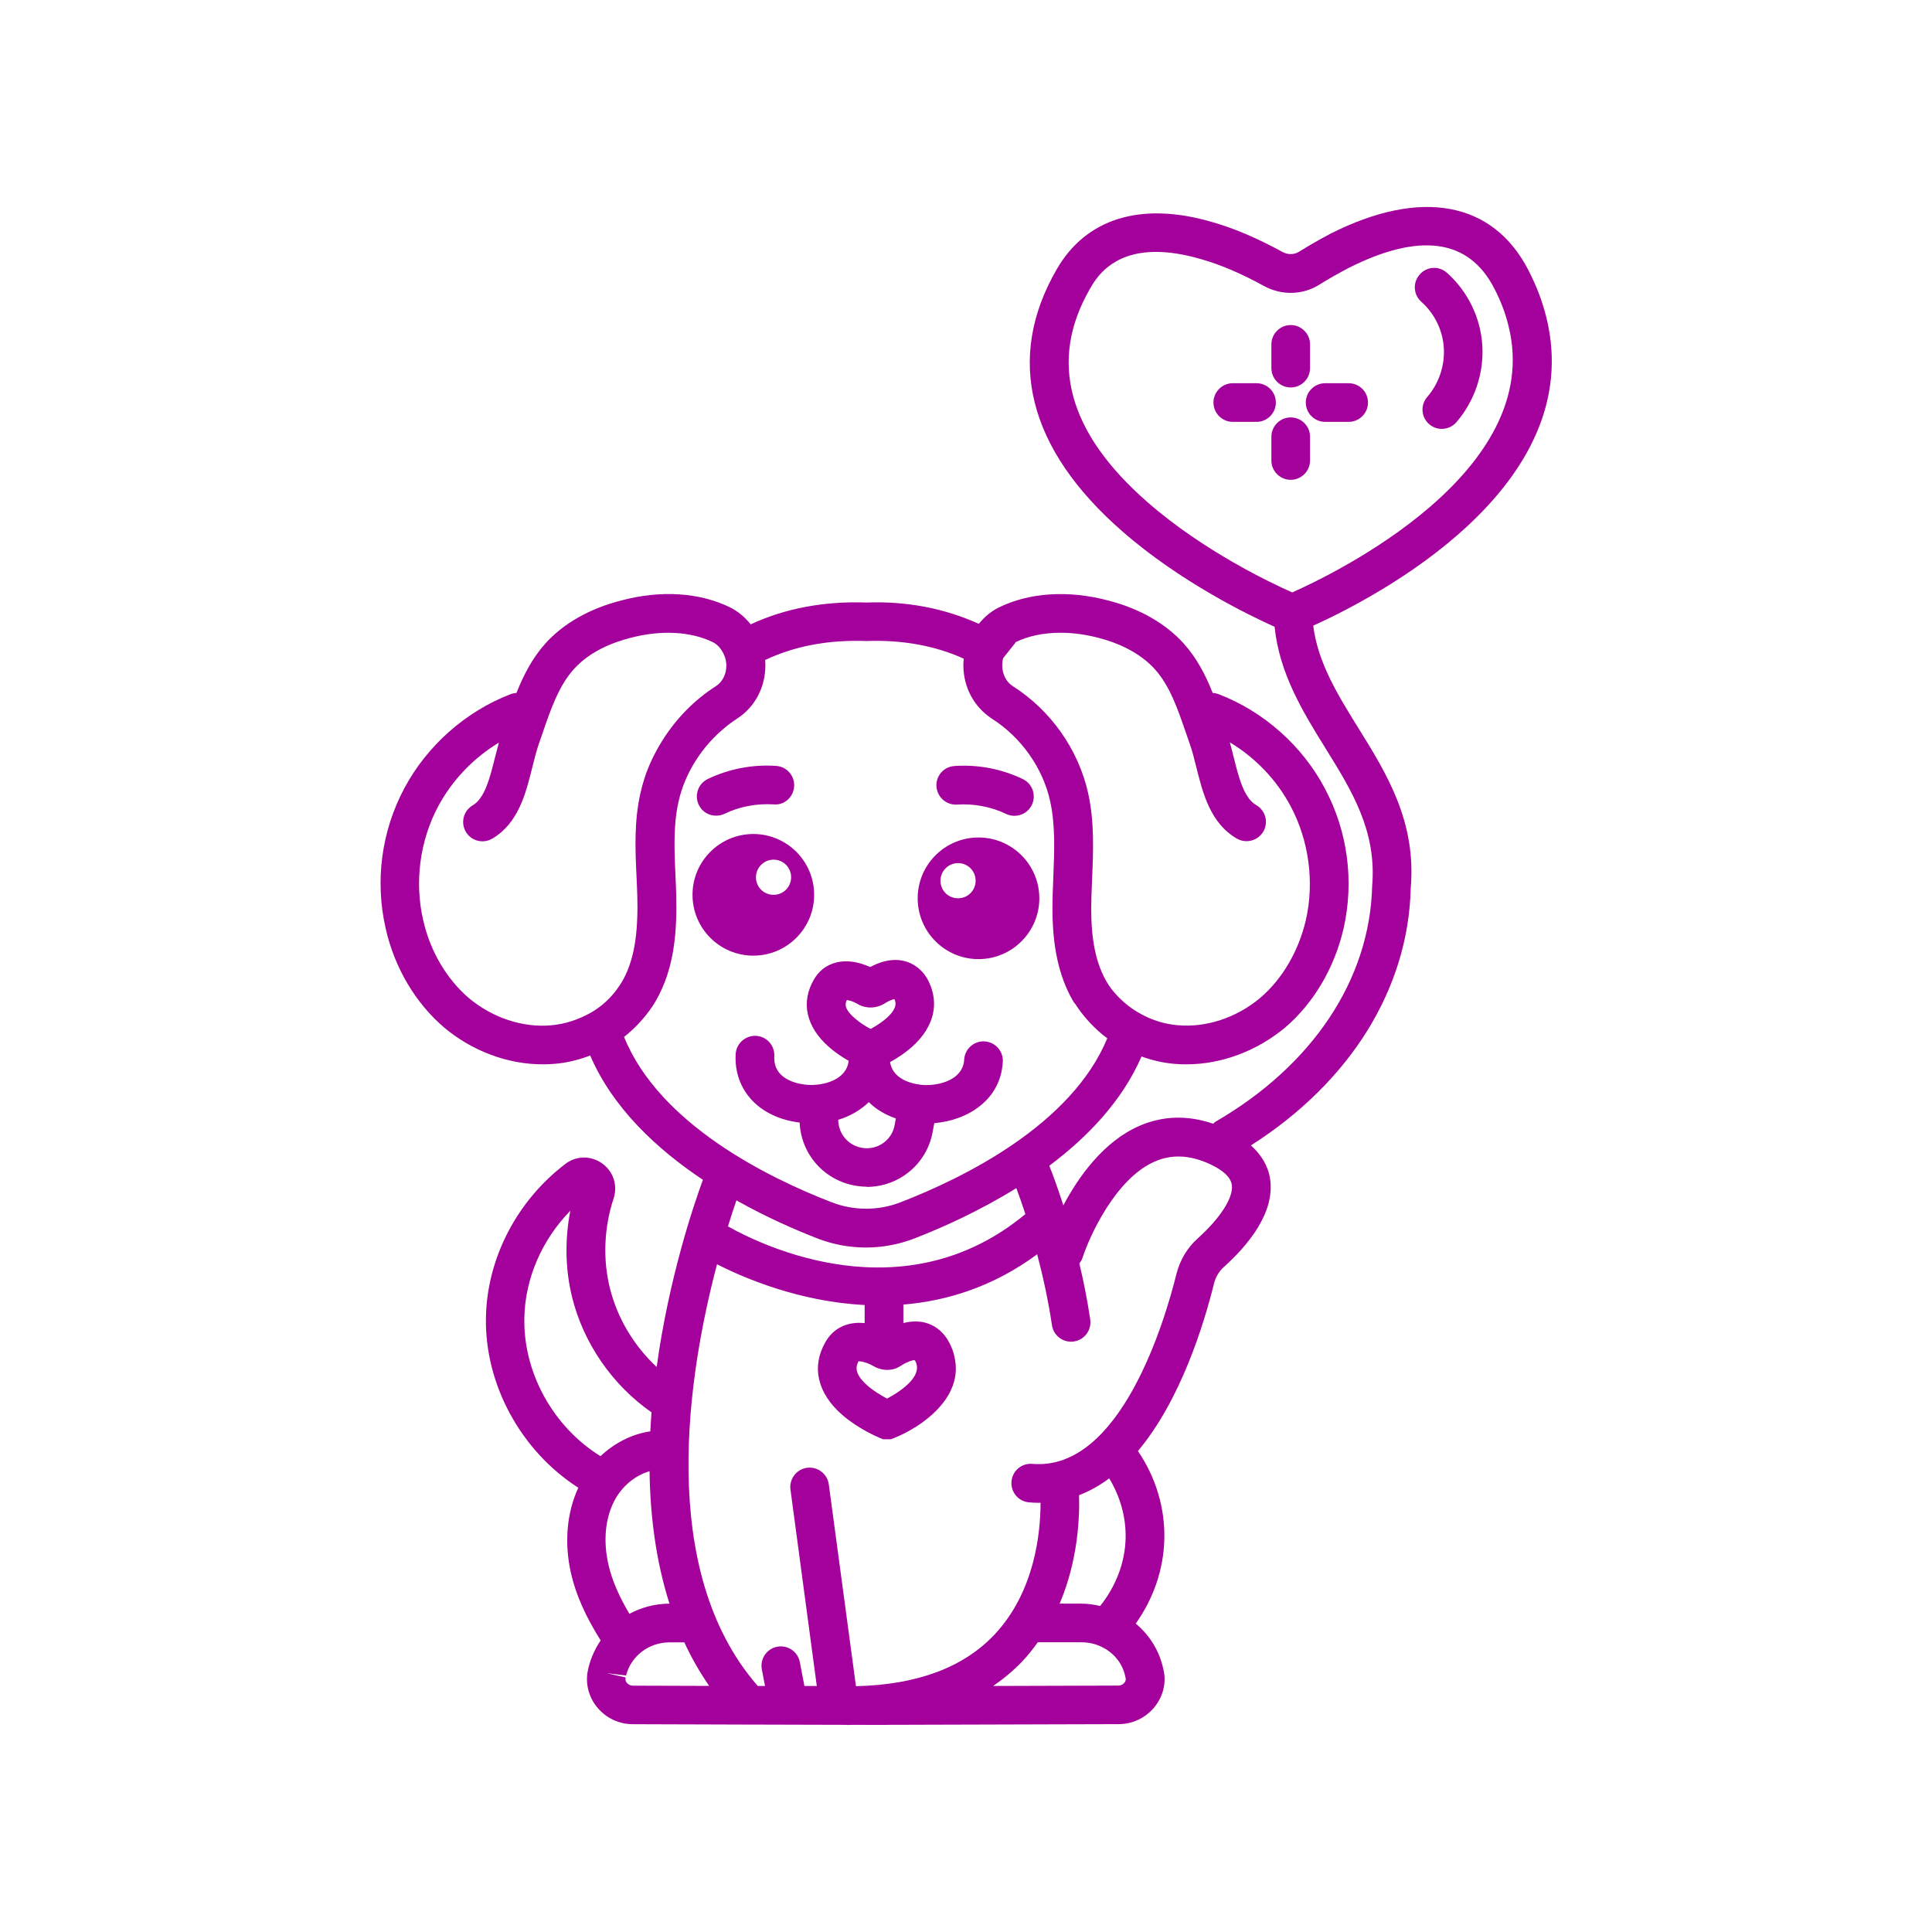 <?xml version="1.0" encoding="UTF-8"?> <svg xmlns="http://www.w3.org/2000/svg" viewBox="0 0 100 100" fill-rule="evenodd"><path d="m79.117 13.996c-1.836-3.574-5.57-4.266-10.254-1.898-0.613 0.324-1.164 0.645-1.617 0.926-0.25 0.164-0.594 0.172-0.875 0.012-1.301-0.711-2.492-1.219-3.629-1.543-3.668-1.074-6.531-0.199-8.055 2.461-2.656 4.602-1.48 9.285 3.398 13.543 2.992 2.621 6.582 4.359 7.887 4.945 0.254 2.426 1.449 4.375 2.621 6.266 1.375 2.211 2.672 4.301 2.43 7.156-0.121 4.836-3.078 9.281-8.113 12.199-0.047 0.027-0.074 0.07-0.113 0.102-1.324-0.453-2.609-0.418-3.828 0.113-1.863 0.816-3.152 2.644-3.93 4.113-0.293-0.914-0.555-1.617-0.727-2.051 1.984-1.488 3.773-3.356 4.773-5.656 0.543 0.195 1.102 0.328 1.68 0.379 0.211 0.02 0.422 0.027 0.637 0.027 1.809 0 3.637-0.676 5.113-1.902 1.477-1.262 2.551-3.078 3.027-5.121 0.559-2.473 0.211-5.055-0.973-7.266-1.16-2.199-3.16-3.973-5.484-4.867-0.105-0.039-0.211-0.062-0.316-0.066-0.359-0.906-0.809-1.789-1.5-2.559-0.93-1.031-2.269-1.801-3.875-2.219-2.086-0.555-4.113-0.43-5.715 0.363-0.395 0.199-0.734 0.488-1.016 0.836-1.758-0.793-3.711-1.18-5.812-1.102-2.207-0.078-4.219 0.305-5.996 1.129-0.285-0.359-0.637-0.66-1.043-0.867-1.598-0.789-3.625-0.918-5.691-0.359-1.617 0.418-2.965 1.184-3.898 2.223-0.684 0.766-1.129 1.648-1.492 2.555-0.102 0.004-0.207 0.027-0.309 0.066-2.32 0.891-4.32 2.664-5.492 4.863-1.191 2.227-1.531 4.809-0.965 7.273 0.461 2.027 1.535 3.844 3.035 5.125 1.469 1.223 3.293 1.895 5.094 1.895 0.211 0 0.418-0.008 0.629-0.027 0.613-0.051 1.223-0.199 1.824-0.43 1.168 2.711 3.434 4.832 5.836 6.434-0.461 1.25-1.758 5.059-2.394 9.688-1.18-1.098-2.039-2.531-2.426-4.098-0.367-1.488-0.297-3.129 0.195-4.617 0.227-0.672-0.008-1.406-0.59-1.82-0.578-0.414-1.344-0.406-1.902 0.023-2.508 1.91-4.047 4.867-4.113 7.914-0.082 3.504 1.824 6.957 4.781 8.848-0.598 1.289-0.738 2.852-0.379 4.43 0.254 1.117 0.758 2.234 1.535 3.473-0.277 0.414-0.496 0.879-0.625 1.387-0.016 0.062-0.031 0.129-0.031 0.141-0.148 0.676 0.023 1.375 0.461 1.918 0.457 0.566 1.137 0.891 1.863 0.891l6.273 0.02h0.008 0.285l4.359 0.012c0.082 0 0.164 0.008 0.246 0.008 0.059 0 0.117-0.008 0.176-0.008h0.633c0.008 0 0.012 0.004 0.016 0.004h0.004 1.133 0.004c0.008 0 0.012-0.004 0.016-0.004l11.984-0.035c0.727 0 1.406-0.324 1.867-0.891 0.441-0.547 0.609-1.246 0.469-1.875-0.012-0.062-0.027-0.125-0.055-0.246-0.223-0.883-0.727-1.637-1.391-2.195 0.918-1.285 1.441-2.805 1.48-4.352 0.043-1.621-0.441-3.223-1.367-4.578 2.203-2.621 3.41-6.527 3.945-8.695 0.086-0.32 0.254-0.605 0.488-0.816 1.242-1.113 2.668-2.812 2.41-4.566-0.098-0.672-0.449-1.246-0.992-1.742 5.141-3.277 8.145-8.098 8.27-13.309 0.297-3.453-1.242-5.93-2.727-8.32-1.07-1.723-2.078-3.363-2.32-5.273 3.121-1.41 14.254-7.117 12.066-15.961-0.203-0.816-0.508-1.629-0.922-2.422zm-24.23 18.754c0.641 0 1.312 0.09 1.992 0.27 0.859 0.223 2.059 0.688 2.898 1.621 0.777 0.867 1.18 2.047 1.609 3.297l0.203 0.586c0.129 0.363 0.227 0.766 0.328 1.172 0.344 1.367 0.73 2.918 2.106 3.711 0.477 0.273 1.09 0.109 1.367-0.367 0.277-0.477 0.113-1.09-0.367-1.367-0.641-0.371-0.906-1.434-1.164-2.465-0.066-0.266-0.133-0.531-0.203-0.785 1.32 0.793 2.43 1.949 3.148 3.309 0.945 1.77 1.234 3.914 0.789 5.883-0.379 1.625-1.223 3.062-2.367 4.039-1.234 1.031-2.801 1.547-4.285 1.41-0.672-0.059-1.32-0.258-1.938-0.609-0.418-0.23-0.789-0.52-1.113-0.852-0.23-0.238-0.441-0.496-0.605-0.777-0.773-1.316-0.836-2.977-0.793-4.422 0.008-0.305 0.023-0.613 0.035-0.922 0.062-1.445 0.125-2.941-0.207-4.438-0.508-2.258-1.93-4.277-3.902-5.531-0.34-0.219-0.543-0.621-0.543-1.07 0-0.094 0.012-0.188 0.023-0.27 0.008-0.035 0.012-0.066 0.023-0.105l0.641-0.805-0.012-0.008c0.008-0.004 0.012-0.012 0.016-0.016 0.652-0.32 1.453-0.488 2.32-0.488zm-26.348 20.32c-1.48 0.133-3.035-0.383-4.262-1.402-1.164-0.996-2.008-2.43-2.375-4.047-0.453-1.969-0.172-4.109 0.777-5.883 0.723-1.355 1.832-2.508 3.144-3.301-0.07 0.258-0.141 0.523-0.207 0.789-0.258 1.027-0.52 2.09-1.148 2.457-0.477 0.281-0.637 0.891-0.359 1.367 0.277 0.477 0.891 0.637 1.367 0.359 1.355-0.793 1.738-2.336 2.078-3.699 0.102-0.41 0.203-0.816 0.328-1.184l0.191-0.551c0.434-1.266 0.844-2.461 1.621-3.332 0.84-0.938 2.043-1.398 2.914-1.621 1.586-0.426 3.152-0.344 4.293 0.219 0.27 0.133 0.484 0.395 0.625 0.777 0.047 0.164 0.07 0.297 0.07 0.43 0 0.449-0.203 0.852-0.539 1.066-1.137 0.727-2.078 1.703-2.781 2.828-0.367 0.59-0.676 1.215-0.895 1.871-0.09 0.273-0.168 0.551-0.23 0.832-0.336 1.473-0.27 2.941-0.203 4.363 0.016 0.332 0.031 0.664 0.039 0.992 0.008 0.363 0.012 0.742-0.004 1.125-0.039 1.145-0.223 2.328-0.801 3.312-0.047 0.078-0.102 0.152-0.152 0.23-0.363 0.539-0.852 1.004-1.438 1.344-0.672 0.375-1.363 0.598-2.055 0.656zm3.762 0.602 0.004-0.004c0.293-0.227 0.555-0.48 0.805-0.746 0.062-0.066 0.121-0.133 0.176-0.199 0.234-0.277 0.457-0.57 0.637-0.883 1.023-1.738 1.117-3.75 1.078-5.496-0.008-0.344-0.023-0.688-0.039-1.027-0.016-0.336-0.031-0.668-0.039-0.996-0.027-0.984-0.008-1.926 0.199-2.836 0.332-1.48 1.223-2.875 2.438-3.856 0.016-0.012 0.031-0.027 0.047-0.043 0.176-0.141 0.359-0.27 0.551-0.395 0.227-0.148 0.434-0.32 0.613-0.52 0.539-0.59 0.844-1.383 0.844-2.231v-0.016c0-0.086-0.004-0.176-0.012-0.262 1.516-0.719 3.258-1.055 5.25-0.984 1.859-0.066 3.547 0.242 5.031 0.914-0.012 0.117-0.02 0.23-0.02 0.344 0 1.121 0.543 2.148 1.465 2.754 1.52 0.961 2.652 2.559 3.027 4.281 0.273 1.242 0.219 2.543 0.164 3.922-0.012 0.316-0.027 0.629-0.035 0.941-0.047 1.637 0.031 3.742 1.074 5.508 0.035 0.059 0.086 0.105 0.125 0.164 0.168 0.266 0.359 0.512 0.566 0.75 0.062 0.07 0.121 0.137 0.188 0.207 0.27 0.281 0.555 0.547 0.875 0.777-1.852 4.484-7.438 7.227-10.707 8.492-1.145 0.441-2.406 0.441-3.551 0-3.301-1.273-8.93-4.051-10.754-8.562zm10.031 10.438c0.805 0.309 1.648 0.461 2.492 0.461s1.691-0.156 2.496-0.465c1.48-0.574 3.398-1.438 5.285-2.609 0.133 0.355 0.293 0.809 0.469 1.344-6.273 5.207-13.605 1.645-15.395 0.637 0.168-0.547 0.32-1.004 0.438-1.348 1.523 0.859 3.012 1.512 4.215 1.98zm3.582 8.281c-0.281-0.148-0.676-0.379-1.008-0.668-0.781-0.684-0.562-1.062-0.473-1.258 0.008-0.004 0.023-0.004 0.047-0.004 0.051 0 0.137 0.008 0.262 0.047 0.145 0.039 0.32 0.117 0.473 0.203 0.453 0.266 1.012 0.25 1.379 0l0.125-0.074c0.039-0.023 0.078-0.051 0.164-0.09 0.293-0.148 0.461-0.164 0.484-0.121 0.051 0.094 0.066 0.148 0.078 0.211 0.172 0.707-0.887 1.414-1.531 1.754zm-13.336 11.141c-0.547-0.918-0.902-1.746-1.086-2.551-0.273-1.191-0.172-2.344 0.281-3.25 0.395-0.789 1.09-1.359 1.848-1.582 0.031 2.309 0.328 4.648 1.031 6.856-0.746 0.004-1.453 0.191-2.074 0.527zm-5.438-15.336c0.043-2.035 0.914-4.027 2.379-5.527-0.289 1.484-0.262 3.031 0.09 4.465 0.594 2.402 2.086 4.551 4.113 5.969-0.023 0.324-0.047 0.652-0.062 0.984-0.945 0.137-1.852 0.598-2.578 1.285-2.438-1.508-4.012-4.32-3.941-7.176zm5.301 18.902c-0.062-0.074-0.082-0.156-0.059-0.273l-0.977-0.223 1 0.121c0.258-1.012 1.18-1.715 2.25-1.715h0.766c0.359 0.781 0.789 1.531 1.285 2.254l-3.961-0.012c-0.117-0.004-0.23-0.059-0.305-0.152zm25.758 0c-0.074 0.094-0.191 0.148-0.312 0.148l-6.481 0.02c0.547-0.379 1.059-0.801 1.516-1.285 0.297-0.312 0.555-0.641 0.793-0.977h2.266c1.07 0 1.996 0.707 2.238 1.664l0.043 0.188c0.02 0.086-0.004 0.168-0.062 0.242zm-2.219-4.094h-1.133c0.953-2.242 1.039-4.473 1.004-5.613 0.559-0.215 1.078-0.508 1.562-0.871 0.57 0.945 0.875 2.019 0.848 3.109-0.031 1.258-0.508 2.481-1.316 3.496-0.316-0.07-0.633-0.121-0.965-0.121zm6.012-18.902c-0.531 0.477-0.906 1.098-1.094 1.816-0.594 2.406-2.894 10.242-7.465 9.852-0.555-0.047-1.035 0.363-1.078 0.914-0.047 0.551 0.363 1.035 0.914 1.078 0.176 0.016 0.348 0.023 0.516 0.023 0.023 0 0.047-0.008 0.074-0.008 0 1.52-0.285 4.602-2.387 6.832-1.613 1.711-4.027 2.598-7.168 2.668l-1.406-10.445c-0.074-0.547-0.578-0.93-1.125-0.859-0.547 0.074-0.93 0.578-0.859 1.125l1.363 10.168h-0.641l-0.238-1.238c-0.105-0.543-0.625-0.895-1.172-0.793-0.543 0.105-0.898 0.629-0.793 1.172l0.164 0.859h-0.375c-5.254-6.016-3.598-16.195-2.109-21.828 1.395 0.711 4.254 1.938 7.641 2.109v0.938c-0.875-0.094-1.613 0.25-2.023 0.969-0.742 1.273-0.43 2.652 0.859 3.777 0.828 0.719 1.824 1.145 1.934 1.188l0.184 0.078h0.402l0.18-0.07c1.398-0.559 3.621-2.086 3.109-4.211-0.047-0.238-0.137-0.477-0.258-0.707-0.254-0.504-0.652-0.855-1.145-1.016-0.383-0.125-0.801-0.121-1.238-0.012v-0.957c2.254-0.188 4.641-0.918 6.926-2.602 0.289 1.098 0.566 2.344 0.766 3.672 0.074 0.496 0.5 0.852 0.988 0.852 0.051 0 0.098-0.004 0.148-0.012 0.547-0.082 0.922-0.59 0.844-1.137-0.152-1.023-0.348-1.996-0.562-2.898 0.062-0.086 0.121-0.172 0.156-0.277 0.348-1.086 1.699-4.106 3.742-5 0.895-0.391 1.836-0.344 2.879 0.141 0.68 0.32 1.055 0.676 1.113 1.062 0.098 0.645-0.582 1.711-1.766 2.777zm4.894-33.438c-1.098-0.484-4.598-2.141-7.492-4.672-4.125-3.602-5.129-7.312-2.981-11.039 0.305-0.531 1.102-1.914 3.422-1.914 0.652 0 1.43 0.109 2.348 0.379 0.988 0.281 2.07 0.742 3.215 1.371 0.93 0.52 2.051 0.488 2.914-0.07 0.402-0.25 0.914-0.547 1.465-0.836 3.699-1.871 6.246-1.523 7.562 1.039 0.34 0.648 0.59 1.312 0.746 1.969 1.875 7.562-9.055 12.82-11.199 13.773zm-24.746 15.652c0-1.738-1.41-3.148-3.148-3.148-1.738 0-3.148 1.41-3.148 3.148 0 1.738 1.41 3.148 3.148 3.148 1.738 0 3.148-1.41 3.148-3.148zm-2.102-1.82c0.512 0 0.91 0.41 0.91 0.91s-0.398 0.91-0.91 0.91c-0.512 0-0.91-0.41-0.91-0.91s0.41-0.91 0.91-0.91zm10.609 5.148c1.738 0 3.148-1.41 3.148-3.148 0-1.738-1.41-3.148-3.148-3.148-1.738 0-3.148 1.41-3.148 3.148 0 1.738 1.41 3.148 3.148 3.148zm-1.059-4.969c0.512 0 0.91 0.41 0.91 0.91s-0.398 0.91-0.91 0.91c-0.512 0-0.91-0.41-0.91-0.91s0.41-0.91 0.91-0.91zm-13.422-3.019c-0.238-0.5-0.027-1.094 0.469-1.336 1.094-0.523 2.32-0.762 3.539-0.676 0.551 0.035 0.969 0.516 0.93 1.062-0.035 0.551-0.508 0.984-1.062 0.93-0.879-0.055-1.758 0.109-2.539 0.484-0.141 0.066-0.285 0.098-0.43 0.098-0.379 0.008-0.734-0.203-0.906-0.562zm12.305-0.945c-0.039-0.551 0.379-1.027 0.93-1.062 1.219-0.086 2.445 0.152 3.539 0.676 0.5 0.238 0.707 0.836 0.469 1.336-0.172 0.359-0.531 0.566-0.902 0.566-0.145 0-0.293-0.031-0.43-0.098-0.785-0.375-1.66-0.539-2.539-0.484-0.547 0.039-1.031-0.383-1.066-0.934zm-3.613 20.723c1.672 0 3.102-1.18 3.41-2.816l0.09-0.484c1.742-0.145 3.438-1.207 3.547-3.176 0.031-0.551-0.391-1.023-0.945-1.055-0.547-0.035-1.023 0.391-1.055 0.945-0.059 1.043-1.285 1.355-2.106 1.312-0.281-0.016-1.566-0.152-1.73-1.188 1.707-0.93 2.531-2.242 2.207-3.594-0.047-0.203-0.121-0.406-0.234-0.633-0.418-0.812-1.449-1.484-2.93-0.727-0.023 0.012-0.047 0.023-0.07 0.035-0.141-0.062-0.312-0.129-0.5-0.184-1.035-0.297-1.938 0.012-2.41 0.824-0.695 1.188-0.41 2.465 0.781 3.504 0.336 0.297 0.699 0.531 1.012 0.711-0.105 0.988-1.293 1.289-2.09 1.246-0.305-0.016-1.828-0.168-1.758-1.484 0.031-0.551-0.391-1.023-0.945-1.055-0.547-0.023-1.023 0.391-1.055 0.945-0.102 1.887 1.25 3.297 3.312 3.543l0.008 0.117c0.141 1.797 1.613 3.172 3.43 3.203 0.012 0.008 0.023 0.008 0.031 0.008zm-1.027-9.672c0.039 0.004 0.094 0.012 0.168 0.035 0.156 0.043 0.305 0.117 0.422 0.188 0.43 0.234 0.953 0.219 1.395-0.062 0.035-0.023 0.074-0.051 0.168-0.094 0.137-0.07 0.242-0.102 0.309-0.117 0.023 0.047 0.035 0.09 0.047 0.129 0.117 0.484-0.605 1.055-1.277 1.418-0.238-0.125-0.551-0.316-0.82-0.555-0.57-0.492-0.504-0.766-0.41-0.941zm-0.438 6.32-0.008-0.121c0.602-0.18 1.148-0.492 1.586-0.914 0.371 0.371 0.848 0.652 1.398 0.844l-0.066 0.359c-0.129 0.688-0.734 1.184-1.438 1.184h-0.012c-0.773-0.012-1.398-0.594-1.461-1.352zm31.496-43.965c1.082 0.957 1.75 2.332 1.836 3.769 0.086 1.434-0.402 2.879-1.34 3.965-0.199 0.23-0.477 0.348-0.758 0.348-0.23 0-0.465-0.078-0.652-0.242-0.418-0.359-0.465-0.992-0.102-1.41 0.602-0.695 0.914-1.617 0.859-2.535-0.055-0.914-0.48-1.785-1.164-2.391-0.414-0.367-0.453-1-0.086-1.41 0.363-0.422 0.992-0.461 1.406-0.094zm-9.082 4.938v-1.23c0-0.551 0.449-1 1-1 0.551 0 1 0.449 1 1v1.23c0 0.551-0.449 1-1 1-0.551 0-1-0.449-1-1zm2 3.551v1.23c0 0.551-0.449 1-1 1-0.551 0-1-0.449-1-1v-1.23c0-0.551 0.449-1 1-1 0.551 0 1 0.445 1 1zm3-1.77c0 0.551-0.449 1-1 1h-1.219c-0.551 0-1-0.449-1-1 0-0.551 0.449-1 1-1h1.219c0.551 0 1 0.445 1 1zm-4.769 0c0 0.551-0.449 1-1 1h-1.23c-0.551 0-1-0.449-1-1 0-0.551 0.449-1 1-1h1.23c0.551 0 1 0.445 1 1z" fill="#a4009b"></path></svg> 